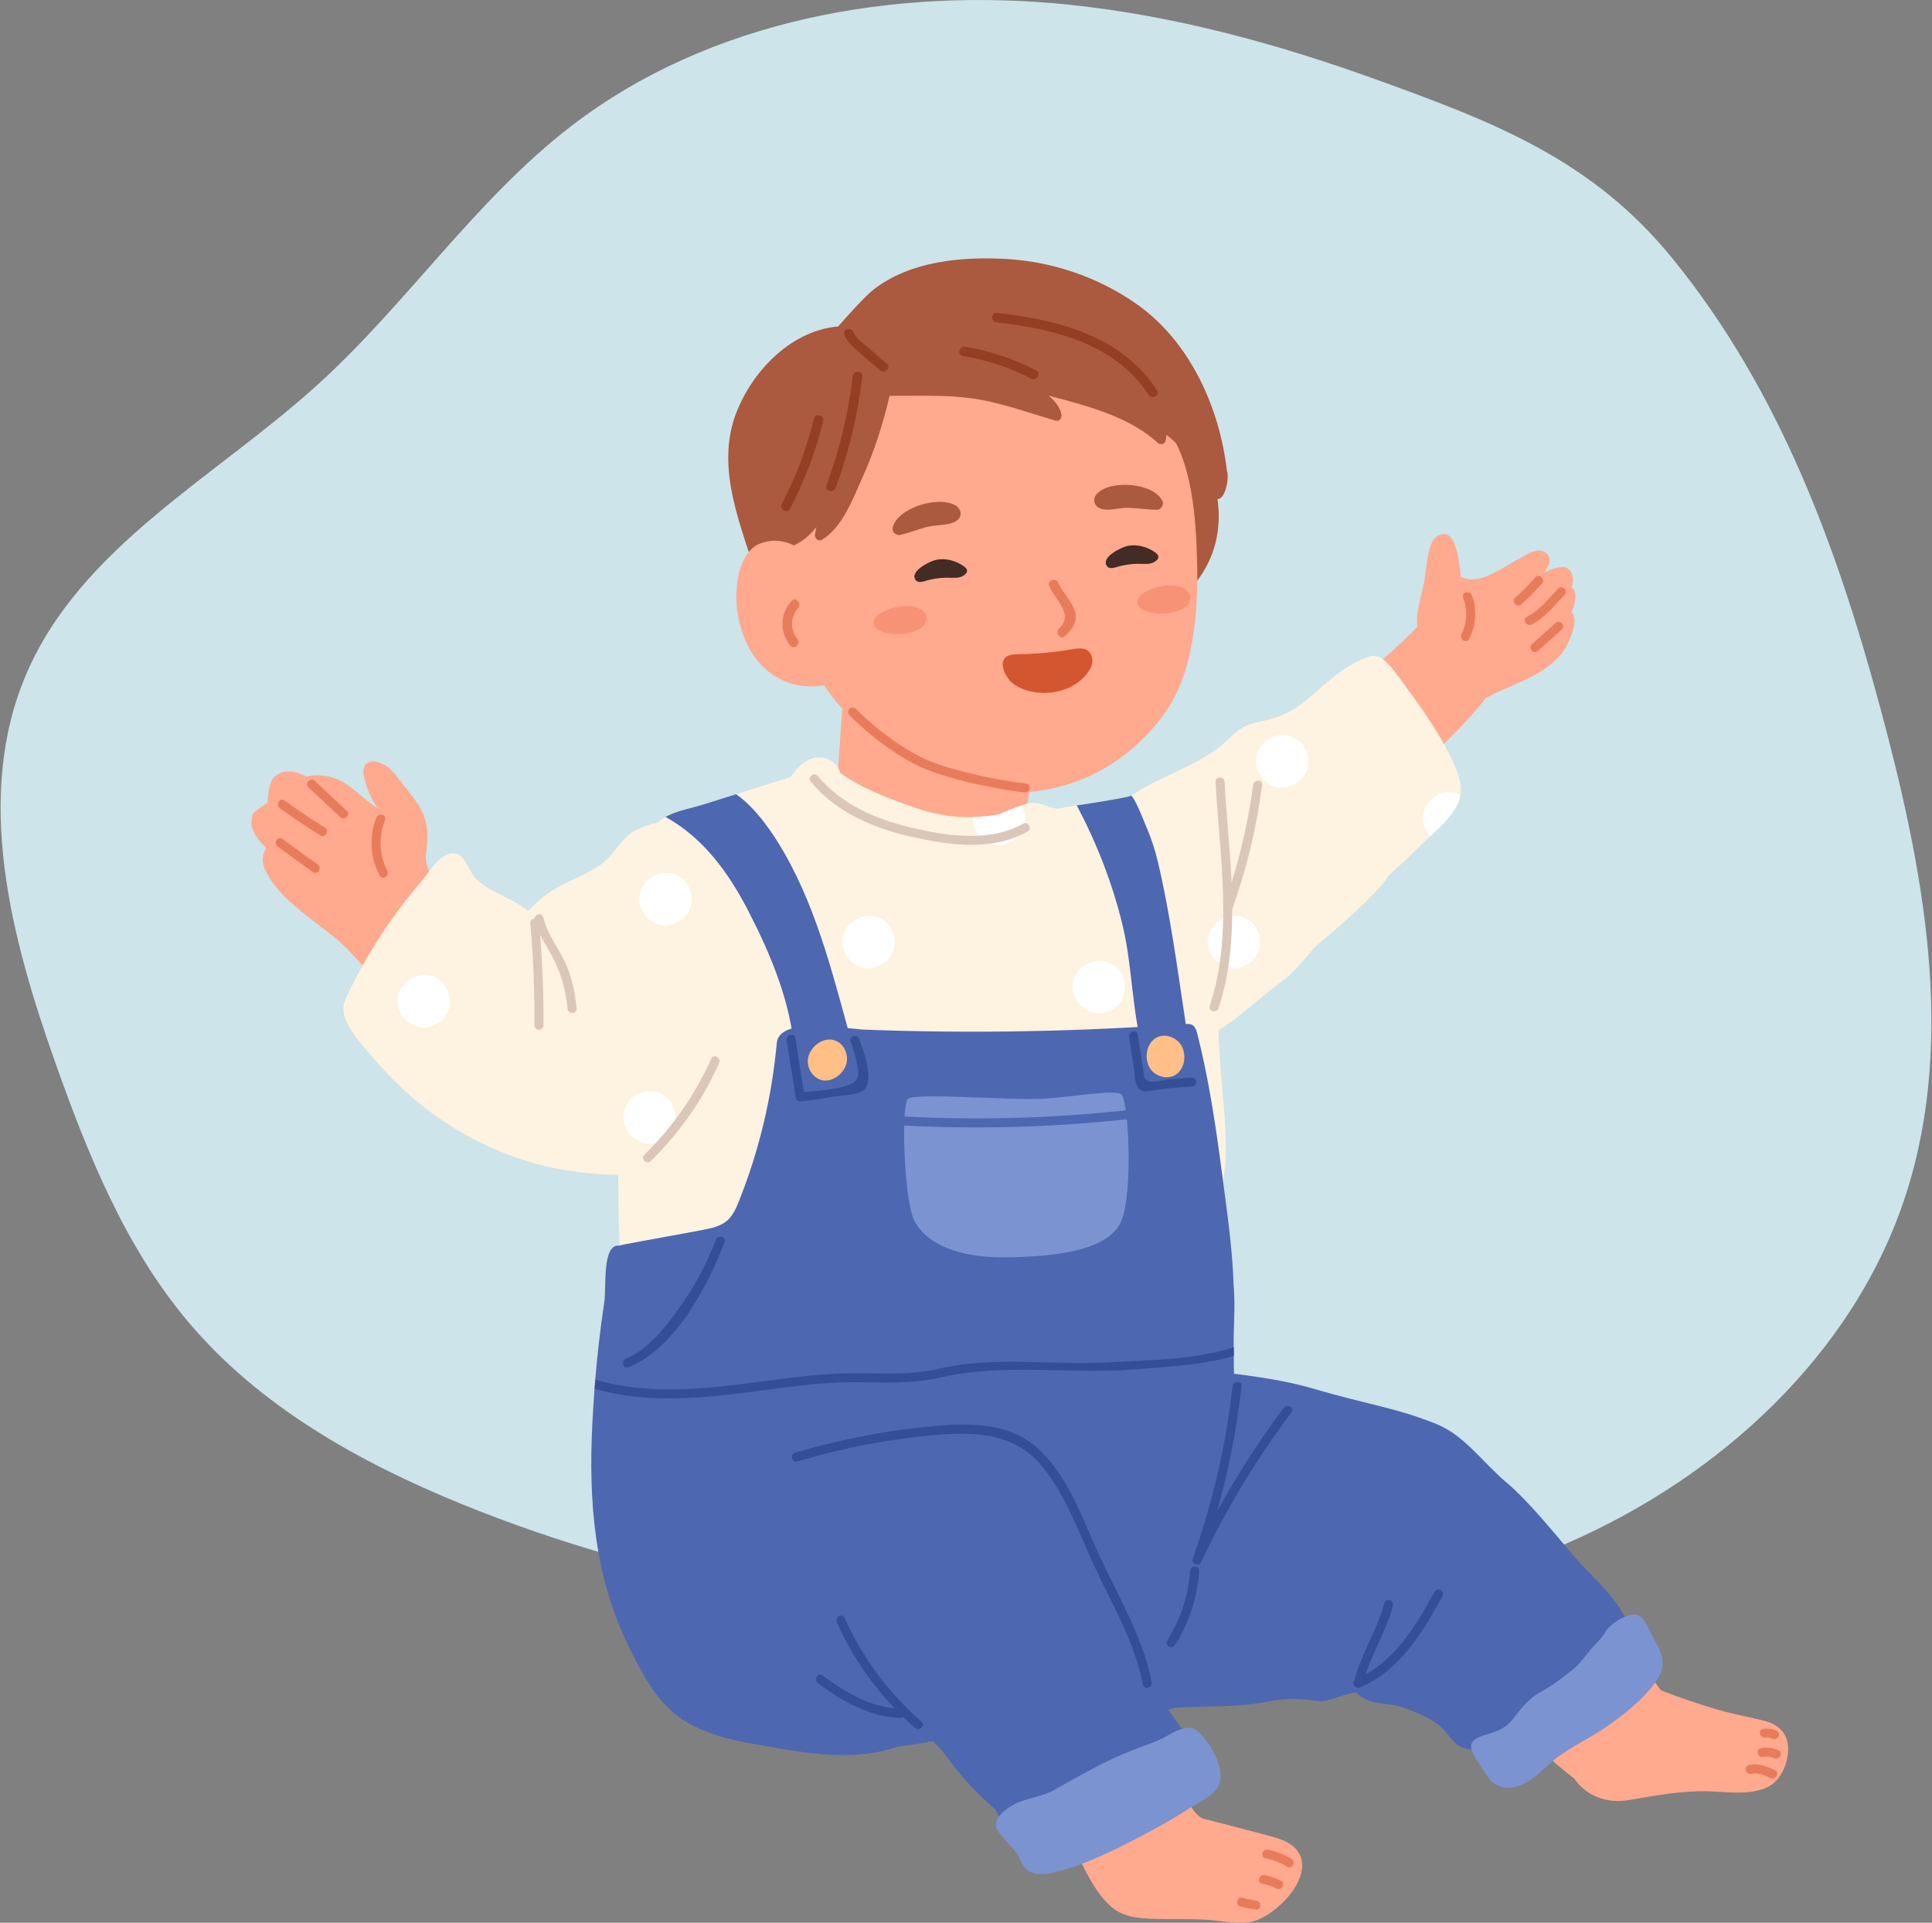 <svg width="440" height="438" viewBox="0 0 440 438" fill="none" xmlns="http://www.w3.org/2000/svg">
<rect x="0" y="0" width="440" height="438" fill="#808080" stroke="none"/>
<path d="M243.51 1.074C203.845 -3.049 161.678 4.388 130.036 28.765C108.291 45.518 92.762 69.086 72.434 87.544C49.092 108.741 18.46 124.488 6.001 153.514C-5.972 181.411 2.481 213.57 12.635 242.189C20.082 263.176 28.618 284.266 42.971 301.249C59.19 320.437 81.791 333.099 105.008 342.573C149.341 360.671 197.389 368.492 245.231 369.511C283.187 370.316 321.976 366.724 356.823 351.58C391.665 336.437 422.301 308.445 434.037 272.175C445.585 236.492 438.008 197.61 428.264 161.388C418.339 124.484 405.241 88.844 380.935 58.929C362.588 36.349 340.425 27.869 313.448 18.125C290.835 9.954 267.465 3.564 243.51 1.074Z" fill="#CCE4EA"/>
<g clip-path="url(#clip0_3912_24814)">
<path d="M404.786 393.351C403.976 392.751 403.021 392.323 402.021 392.06C398.492 391.15 394.927 390.541 391.398 389.522C386.941 388.23 382.566 386.73 378.237 385.056C374.226 379.517 370.278 373.924 366.44 368.257C366.085 367.739 365.303 367.539 364.83 368.048C357.936 375.524 348.986 381.009 343.702 389.877C343.302 389.577 342.92 389.267 342.51 388.985C341.428 388.221 340.4 390.004 341.473 390.759C347.585 395.052 352.552 400.709 358.527 405.157C361.256 409.113 365.822 410.914 370.97 410.059C376.963 409.059 382.702 407.913 388.833 408.058C393.344 408.158 398.219 409.068 402.476 407.149C405.896 405.602 407.742 400.536 407.123 397.017C406.841 395.452 405.977 394.233 404.795 393.36L404.786 393.351Z" fill="#FFA98F"/>
<path d="M295.496 421.647C293.677 419.136 289.948 418.472 287.156 417.708C282.872 416.544 278.561 415.462 274.268 414.352C271.057 413.525 269.293 406.912 268.101 404.147C266.901 401.355 266.028 397.58 263.654 395.561C263.217 395.188 262.726 395.334 262.426 395.661C262.326 395.634 262.235 395.598 262.117 395.607C256.796 395.652 252.021 397.471 247.373 399.963C243.971 401.792 240.024 403.574 237.932 406.93C237.259 406.758 236.431 407.631 236.914 408.44C238.842 411.705 240.843 414.925 242.88 418.118C246.136 423.22 248.274 429.978 252.803 434.116C255.677 436.745 259.033 436.981 262.771 437.118C266.437 437.245 270.102 437.127 273.768 437.263C277.269 437.391 280.926 438.318 284.409 437.891C289.967 437.2 299.808 427.586 295.496 421.656V421.647Z" fill="#FFA98F"/>
<path d="M57.517 185.596C56.925 187.824 57.389 189.252 58.79 191.135C59.336 191.872 59.982 192.554 60.645 193.227C59.782 194.373 59.554 196.246 60.273 197.893C63.556 205.433 72.833 210.144 78.518 215.619C80.673 217.693 88.195 226.188 88.195 226.188C88.195 226.188 90.415 222.523 92.115 221.168C95.908 218.139 104.449 207.707 104.449 207.707C104.449 207.707 99.619 202.349 98.628 200.348C97.791 198.657 96.827 196.919 96.999 194.973C97.272 191.708 97.727 188.861 96.463 185.669C95.653 183.622 94.316 181.849 92.934 180.157C91.615 178.538 90.442 176.682 88.923 175.236C87.804 174.172 85.157 172.826 83.657 173.799C82.847 174.327 82.647 175.455 82.811 176.41C83.266 179.102 84.448 181.839 85.967 184.095C80.919 180.903 78.545 176.455 72.06 176.628C71.242 176.646 70.45 176.737 69.732 176.882C67.358 175.6 64.675 175.127 62.592 176.901C60.946 178.31 60.946 182.876 60.946 182.876C60.946 182.876 57.708 184.877 57.526 185.587" fill="#FFA98F"/>
<path d="M358.535 137.609C358.744 136.654 359.062 135.108 358.407 134.225C358.271 134.044 358.089 133.934 357.889 133.834C358.307 132.752 358.371 131.633 357.834 130.478C356.961 128.614 354.979 129.15 353.387 129.696C352.768 129.905 352.177 130.169 351.586 130.442C353.005 128.714 353.623 126.94 351.786 125.758C349.994 124.603 347.329 126.585 345.874 127.331C341.954 129.332 337.143 133.452 332.704 131.442C332.34 127.322 331.294 119.036 326.956 122.438C325.046 123.939 324.755 130.715 324.264 133.007C323.754 135.39 323.027 137.827 322.754 140.247C322.654 141.129 322.717 141.938 322.808 142.757C318.879 146.904 314.432 150.606 310.202 154.435C309.666 154.917 309.866 155.554 310.302 155.909C311.73 159.538 313.759 162.712 316.342 165.65C317.988 167.533 321.153 172.262 323.854 172.499C326.392 172.717 329.166 169.051 330.73 167.542C333.505 164.877 336.033 162.003 338.407 158.983C344.328 155.827 351.368 154.19 355.733 148.796C356.898 147.359 359.926 141.265 357.889 139.537C358.162 138.919 358.398 138.273 358.544 137.591L358.535 137.609Z" fill="#FFA98F"/>
<path d="M192.544 151.079L190.488 180.766L210.489 192.836L232.809 190.78L235.492 173.153L192.544 151.079Z" fill="#FFA98F"/>
<path d="M279.425 107.322C277.77 92.805 270.976 77.734 258.77 69.203C250.102 63.146 239.715 59.589 229.165 58.998C218.941 58.425 207.345 59.48 198.986 65.929C196.904 67.539 192.62 72.396 190.882 74.369C180.587 75.251 171.755 83.901 167.817 93.697C162.569 106.767 169.108 120.355 172.801 132.879C173.174 134.125 175.002 133.707 174.911 132.543C175.42 142.666 193.429 141.747 200.423 141.866C207.145 141.984 213.866 141.675 220.579 141.966C227.846 142.275 235.049 143.466 242.335 143.394C253.431 143.275 265.137 141.966 272.331 132.734C276.897 126.877 278.207 120.319 277.279 113.688C279.207 113.725 279.971 108.449 279.434 107.331L279.425 107.322Z" fill="#AB593F"/>
<path d="M204.568 172.335C226.77 186.906 252.1 181.276 265.443 162.184C271.428 153.617 272.646 141.438 272.683 131.26C272.683 130.26 272.655 129.269 272.637 128.268C272.437 119.1 271.655 104.12 265.07 96.88C258.894 90.095 251.391 84.365 242.532 81.946C233.682 79.526 223.495 80.809 214.627 83.164C198.674 87.403 183.339 98.044 180.32 114.943C178.51 125.103 180.82 138.036 183.74 147.805C186.495 157.018 193.672 164.031 201.012 169.834C202.148 170.734 203.358 171.544 204.568 172.335Z" fill="#FFA98F"/>
<path d="M217.867 115.307C217.803 115.262 217.739 115.216 217.667 115.171C213.592 112.724 204.033 115.871 203.278 120.364C203.15 121.146 204.051 122.056 204.96 121.865C207.225 121.374 209.035 120.564 211.263 120C213.219 119.5 216.648 119.8 218.13 118.409C219.113 117.49 218.931 116.089 217.858 115.307H217.867Z" fill="#AB593F"/>
<path d="M249.738 112.579C249.783 112.524 249.838 112.46 249.893 112.406C253.203 109.132 263.035 110.068 264.791 114.28C265.1 115.016 264.445 116.099 263.536 116.108C261.271 116.126 259.061 115.735 256.805 115.671C254.831 115.617 251.93 116.681 250.193 115.653C249.047 114.98 248.892 113.579 249.729 112.579H249.738Z" fill="#AB593F"/>
<path d="M269.928 134.216C269.564 133.98 269.136 133.798 268.727 133.68C266.226 132.934 263.188 133.598 260.941 134.789C259.65 135.481 258.304 136.936 259.55 138.328C260.077 138.919 260.86 139.21 261.624 139.41C263.706 139.946 265.935 139.883 267.99 139.246C268.845 138.982 269.691 138.6 270.31 137.946C270.928 137.291 271.265 136.327 270.974 135.472C270.792 134.935 270.41 134.526 269.928 134.216Z" fill="#F79274"/>
<path d="M209.89 138.919C209.517 138.682 209.098 138.5 208.68 138.373C206.179 137.627 203.132 138.291 200.876 139.483C199.575 140.174 198.229 141.638 199.475 143.03C200.003 143.621 200.785 143.921 201.558 144.112C203.65 144.649 205.888 144.585 207.943 143.948C208.798 143.685 209.653 143.303 210.272 142.648C210.89 141.993 211.227 141.02 210.935 140.174C210.754 139.637 210.372 139.228 209.89 138.919Z" fill="#F79274"/>
<path d="M248.756 150.024C248.656 149.324 248.329 148.66 247.765 148.241C246.764 147.496 245.373 147.705 244.136 147.914C240.07 148.605 235.95 148.987 231.83 149.051C231.129 149.06 230.411 149.069 229.765 149.315C227.082 150.342 228.837 153.981 230.256 155.318C231.484 156.473 233.094 157.137 234.731 157.51C239.279 158.546 244.472 157.228 247.428 153.626C248.065 152.844 248.611 151.943 248.756 150.943C248.802 150.643 248.802 150.324 248.756 150.015V150.024Z" fill="#D4562F"/>
<path d="M244.917 139.701C244.353 137.1 242.061 135.162 241.033 132.761C240.478 131.461 238.395 132.215 238.959 133.525C240.278 136.609 244.68 140.028 241.233 143.139C240.187 144.085 241.451 145.904 242.506 144.949C243.98 143.621 245.371 141.802 244.917 139.701Z" fill="#E87C5A"/>
<path d="M219.412 128.932C217.656 127.722 215.337 127.058 213.136 127.55C211.735 127.868 207.06 130.114 208.534 132.152C208.998 132.788 209.98 132.579 210.735 132.343C212.472 131.815 214.3 131.561 216.119 131.606C217.247 131.633 218.457 131.752 219.403 131.142C220.749 130.278 220.276 129.523 219.421 128.932H219.412Z" fill="#422C25"/>
<path d="M262.99 125.767C261.235 124.557 258.915 123.893 256.714 124.384C255.313 124.703 250.638 126.949 252.112 128.987C252.576 129.623 253.558 129.414 254.313 129.178C256.05 128.65 257.878 128.395 259.697 128.441C260.825 128.468 262.035 128.586 262.981 127.977C264.327 127.113 263.854 126.358 262.999 125.767H262.99Z" fill="#422C25"/>
<path d="M252.984 82.655C242.997 77.616 231.537 75.415 220.405 76.652C214.511 77.307 208.935 79.09 203.378 81.1C197.857 83.092 192.245 85.138 187.734 89.022C178.039 97.362 175.192 110.387 175.619 122.656C175.619 122.884 175.701 123.056 175.801 123.211C175.492 123.229 175.21 123.284 174.883 123.275C173.482 123.247 173.482 125.421 174.883 125.449C179.849 125.53 183.368 123.32 185.933 120.046C185.833 120.61 185.706 121.156 185.615 121.719C185.469 122.602 186.334 123.475 187.207 122.947C191.909 120.101 194.265 113.552 196.42 108.768C199.122 102.783 201.113 96.562 202.587 90.177C208.735 90.222 215.084 89.904 221.16 90.723C227.672 91.596 234.102 93.997 240.396 95.816C241.26 96.071 241.851 95.261 241.733 94.479C241.478 92.824 240.296 91.377 238.777 90.122C247.7 92.433 257.332 95.007 263.644 100.873C264.208 101.401 265.281 101.228 265.454 100.391C265.554 99.936 265.627 99.5 265.681 99.063C268.046 100.991 270.192 103.101 272.193 105.53C272.785 106.239 274.112 105.666 274.049 104.766C273.303 94.743 261.097 86.775 252.975 82.673L252.984 82.655Z" fill="#AB593F"/>
<path d="M186.095 128.596C186.095 128.596 180.438 120.883 172.962 123.875C165.485 126.877 165.185 147.714 177.145 154.417C186.286 159.538 196.2 152.962 195.836 152.762C195.473 152.562 186.095 128.596 186.095 128.596Z" fill="#FFA98F"/>
<path d="M181.596 145.549C179.913 143.421 179.968 140.565 181.769 138.518C182.705 137.454 181.196 135.835 180.259 136.899C177.621 139.892 177.503 143.921 179.986 147.059C180.868 148.178 182.478 146.659 181.596 145.549Z" fill="#E87C5A"/>
<path d="M233.491 180.521C233.491 180.521 233.418 180.521 233.382 180.521C233.273 180.512 222.476 179.32 212.663 175.928C202.731 172.499 193.808 163.294 193.435 162.903C193.044 162.494 193.053 161.848 193.462 161.448C193.872 161.057 194.527 161.066 194.918 161.475C195.009 161.566 203.877 170.716 213.336 173.981C222.931 177.301 233.5 178.465 233.609 178.474C234.173 178.538 234.582 179.038 234.519 179.602C234.464 180.13 234.018 180.521 233.5 180.521H233.491Z" fill="#E87C5A"/>
<path d="M201.979 82.819C200.642 81.727 199.323 80.609 198.032 79.463C196.868 78.426 194.939 77.18 194.394 75.679C193.921 74.378 191.82 74.942 192.302 76.252C192.911 77.944 194.348 79.044 195.64 80.227C197.204 81.645 198.805 83.019 200.442 84.356C201.515 85.229 203.062 83.701 201.979 82.819Z" fill="#943F24"/>
<path d="M194.2 85.711C193.208 94.243 191.198 102.501 188.224 110.559C187.742 111.869 189.834 112.433 190.316 111.132C193.372 102.883 195.364 94.443 196.373 85.711C196.537 84.329 194.363 84.338 194.2 85.711Z" fill="#943F24"/>
<path d="M185.368 95.361C183.704 102.146 181.284 108.613 178.055 114.807C177.41 116.044 179.283 117.145 179.929 115.898C183.24 109.541 185.759 102.892 187.46 95.934C187.787 94.579 185.704 93.997 185.368 95.361Z" fill="#943F24"/>
<path d="M235.959 84.383C230.856 81.736 225.49 79.927 219.815 78.99C218.45 78.762 217.859 80.854 219.242 81.082C224.735 81.991 229.919 83.692 234.867 86.257C236.104 86.903 237.205 85.029 235.959 84.383Z" fill="#943F24"/>
<path d="M263.489 88.849C255.303 76.452 240.96 72.832 226.998 71.277C225.616 71.122 225.625 73.296 226.998 73.451C240.114 74.915 253.893 78.253 261.615 89.95C262.379 91.114 264.262 90.022 263.489 88.858V88.849Z" fill="#943F24"/>
<path d="M276.067 277.995C274.958 284.853 279.069 290.865 276.276 297.687C274.53 301.961 271.101 305.445 267.199 307.828C256.048 314.558 240.077 314.031 227.571 315.422C212.827 317.069 197.884 319.697 183.058 319.943C170.743 320.17 156.818 317.232 146.714 309.82C143.43 307.419 140.392 304.171 139.819 299.988C139.428 297.259 140.374 294.812 140.802 292.147C141.52 287.791 141.047 283.298 140.929 278.905C140.538 263.506 141.093 248.108 141.566 232.71C141.811 224.924 141.911 217.102 143.085 209.389C144.03 203.041 145.095 195.41 148.032 189.634C148.878 188.015 150.106 186.906 151.561 186.105C154.172 184.65 157.473 184.131 160.393 183.213C162.812 182.449 165.223 181.694 167.642 180.93C171.789 179.62 175.955 178.301 180.121 176.992C181.376 175.045 182.913 173.299 185.278 172.699C187.888 172.044 190.635 173.399 191.353 176.046C196.401 179.738 202.732 182.021 208.48 184.013C213.055 185.614 217.311 186.251 221.559 186.132C223.533 186.087 225.497 185.869 227.489 185.541C229.19 184.777 230.9 184.059 232.646 183.468C232.937 183.367 233.201 183.258 233.492 183.176C236.33 182.249 238.358 183.913 240.823 184.241C242.278 183.931 243.742 183.668 245.234 183.477C248.745 182.967 252.337 182.713 255.93 182.594C256.794 182.576 257.658 182.549 258.513 182.531C263.834 182.403 269.109 182.467 274.139 182.267C274.594 182.249 275.003 182.594 275.121 183.022C279.723 198.93 277.732 215.319 277.504 231.618C277.486 232.646 277.504 233.646 277.522 234.656C277.668 241.923 278.55 249.09 279.023 256.376C279.269 260.277 279.314 264.216 278.678 268.099C278.123 271.483 276.604 274.63 276.067 277.995Z" fill="#FEF2E0"/>
<path d="M168.878 214.082C167.332 208.925 164.167 204.532 161.065 200.203C158.209 196.219 155.226 192.436 151.543 189.234C152.552 189.098 153.562 189.007 154.553 188.961C155.872 188.897 155.872 186.842 154.553 186.906C151.333 187.06 148.077 187.479 145.148 188.916C141.247 190.826 140.146 194.582 136.826 196.947C133.097 199.603 128.55 200.794 124.766 203.541C123.138 204.723 121.655 206.042 120.273 207.47C116.698 204.569 110.959 203.068 108.131 199.885C106.73 198.302 105.875 194.355 103.137 194.355C100.209 194.355 97.598 198.893 95.943 200.812C89.631 208.143 84.237 216.274 79.953 224.951C78.807 227.271 77.652 229.117 78.507 231.664C79.762 235.411 83.564 239.331 86.138 242.296C97.562 255.457 113.742 264.689 131.105 266.926C138.027 267.818 146.922 268.554 152.88 264.198C159.483 259.368 164.094 251.373 166.804 243.824C170.07 234.738 171.689 223.496 168.869 214.092L168.878 214.082Z" fill="#FEF2E0"/>
<path d="M332.513 177.928C330.994 171.707 324.445 162.103 320.625 157.064C319.333 155.336 316.105 150.288 313.894 149.569C312.557 149.142 311.575 149.615 310.156 150.206C304.508 152.525 300.524 157.437 295.622 160.884C292.73 162.912 290.037 163.758 286.608 164.458C283.18 165.159 281.888 166.35 279.441 168.669C273.366 174.481 264.434 176.473 257.694 181.239C257.076 181.648 256.485 182.103 255.93 182.594C254.147 184.095 252.583 185.86 251.355 188.052C250.718 189.198 252.483 190.225 253.138 189.079C254.229 187.151 255.603 185.587 257.158 184.232V184.295C257.613 195.755 259.295 207.124 262.433 218.175C263.252 221.113 264.016 227.907 266.972 229.635C268.063 230.272 269.027 231.445 269.946 232.591C271.465 234.501 272.902 236.393 274.666 235.957C275.485 235.747 276.449 235.302 277.522 234.665C282.261 231.873 288.855 225.652 291.975 223.532C295.567 221.086 297.723 217.047 301.088 214.337C305.172 211.035 315.031 202.186 316.177 199.493C318.788 197.192 321.334 194.837 323.79 192.345C324.381 191.753 325.045 191.135 325.718 190.516C328.674 187.742 332.003 184.723 332.594 181.012C332.776 180.029 332.758 179.002 332.494 177.928H332.513Z" fill="#FEF2E0"/>
<path d="M282.715 336.796C281.069 327.619 281.069 318.196 280.987 308.892C280.987 308.219 280.987 307.555 280.969 306.882V306.427C280.905 302.298 281.342 297.841 280.987 293.694C280.987 293.675 280.987 293.63 280.969 293.594C280.951 293.203 280.905 292.811 280.842 292.448C280.614 290.765 280.45 290.065 279.013 289.101C271.828 284.235 261.523 287.6 253.883 288.609C243.842 289.919 233.7 289.901 223.596 289.428C202.403 288.464 181.239 286.881 160.028 285.772C159.965 285.217 159.492 284.662 158.773 284.789C153.862 285.717 149.059 285.326 144.357 283.78C144.23 283.68 141.547 283.825 141.338 283.78C141.274 283.762 141.192 283.762 141.128 283.762C137.026 283.225 138.154 293.184 137.618 296.695C136.735 302.525 136.053 308.401 135.562 314.267C135.517 314.968 135.462 315.659 135.398 316.359C135.216 318.97 135.053 321.571 134.907 324.181C134.025 341.753 135.28 358.862 143.102 374.897C146.304 381.491 149.914 388.531 156.445 392.351C162.566 395.925 169.915 396.989 176.791 398.199C184.631 399.554 192.744 400.618 200.648 398.981C201.958 398.69 203.277 398.299 204.568 397.871C207.406 397.562 210.216 397.089 213.027 396.498C222.631 394.443 232.1 391.423 241.486 388.267C246.761 390.322 252.391 391.241 258.14 390.813C264.133 390.386 272.119 388.612 276.294 383.874C278.613 381.227 279.514 377.362 280.669 374.142C282.251 369.685 284.052 365.256 285.244 360.69C287.527 352.086 284.216 345.164 282.697 336.787L282.715 336.796Z" fill="#4D68B0"/>
<path d="M280.97 293.603C280.788 285.99 279.778 278.386 278.769 270.81C278.459 268.445 278.15 266.089 277.823 263.706C276.531 254.22 275.03 244.734 272.666 235.456C272.484 234.738 272.238 233.956 271.62 233.546C271.065 233.201 270.392 233.237 269.728 233.283C245.525 235.011 221.213 235.484 196.947 234.556C192.736 234.392 177.465 231.5 176.91 237.576C175.782 249.936 172.908 262.051 168.306 273.584C167.651 275.248 166.905 276.949 165.55 278.104C164.068 279.359 162.057 279.787 160.147 280.16C155.627 281.042 146.559 282.625 142.039 283.507C141.484 283.607 141.238 283.689 141.138 283.771C140.829 283.98 141.548 284.262 140.629 285.553C140.056 286.354 138.801 290.483 141.02 290.092C141.802 289.946 142.066 289 142.357 288.264C142.666 287.527 143.567 286.781 144.14 287.318C147.914 299.142 158.738 307.564 170.298 312.103C172.39 312.921 174.545 313.64 176.701 314.276C178.447 314.786 180.23 315.24 182.022 315.668C190.089 317.578 198.43 318.688 206.597 320.225C216.72 322.153 226.743 324.763 237.003 325.746C247.244 326.728 257.949 325.991 267.227 321.516C271.62 319.379 275.731 316.305 278.086 312.03C278.559 311.166 278.969 310.265 279.296 309.338C279.542 308.637 279.769 307.919 279.933 307.2C280.606 304.59 280.833 301.843 280.942 299.133C281.006 297.323 281.006 295.495 280.979 293.694C280.979 293.675 280.979 293.63 280.961 293.594L280.97 293.603Z" fill="#4D68B0"/>
<path d="M178.667 194.373C175.938 189.634 172.236 184.168 167.643 180.921C165.224 181.685 162.813 182.44 160.394 183.204C157.474 184.132 154.173 184.641 151.562 186.096C160.285 190.926 166.033 198.966 170.517 207.698C175.592 217.575 180.04 228.207 180.922 239.377C180.968 239.868 181.295 240.177 181.659 240.304C181.677 240.795 182.005 241.287 182.623 241.35C185.952 241.678 188.862 241.414 192.064 240.568C192.601 240.422 194.565 239.686 194.429 239.149C190.181 224.096 186.543 208.143 178.657 194.373H178.667Z" fill="#4D68B0"/>
<path d="M269.948 232.582C268.119 220.531 266.519 208.316 263.745 196.51C263.072 193.618 262.144 190.798 260.952 188.07C260.416 186.842 259.533 184.414 258.506 182.531C258.242 182.058 257.969 181.603 257.687 181.239C257.069 181.649 248.737 182.967 245.227 183.477C249.783 192.099 253.34 201.176 255.632 210.663C258.033 220.54 257.705 231.027 260.707 240.723C260.834 241.15 261.243 241.505 261.689 241.487C264.5 241.341 267.292 241.177 270.084 241.014C270.803 240.977 271.194 240.395 271.066 239.722C270.675 237.357 270.302 234.983 269.939 232.601L269.948 232.582Z" fill="#4D68B0"/>
<path d="M270.173 395.234C261.551 383.055 252.11 370.54 238.24 364.055C226.998 358.798 213.455 358.389 203.168 366.047C199.321 368.912 193.773 374.633 194.555 379.972C195.128 383.874 198.357 386.566 201.995 388.094C202.304 388.431 202.577 388.785 202.904 389.113C206.934 393.169 212.027 395.216 215.392 399.9C218.703 404.502 222.478 408.604 226.689 412.197C228.271 415.416 230.309 418.409 232.846 421.019C237.594 425.903 241.541 421.883 246.808 419.118C250.7 417.072 254.593 415.034 258.486 412.988C262.597 410.832 267.39 408.968 271.192 406.285C275.713 403.092 272.72 398.826 270.183 395.234H270.173Z" fill="#4D68B0"/>
<path d="M372.943 372.314C372.852 372.095 372.742 371.877 372.615 371.677C372.415 371.349 371.606 371.504 371.296 371.131C370.741 370.458 370.505 369.23 370.096 368.439C369.168 366.647 367.986 365.001 366.712 363.446C364.129 360.28 361.082 357.543 358.417 354.45C353.924 349.23 348.231 342.053 342.946 337.588C337.689 333.149 333.533 327.001 327.202 324.427C317.943 320.661 311.385 319.97 298.888 316.286C291.803 314.204 284.109 313.321 276.75 312.394C276.75 312.13 276.741 311.857 276.732 311.593C276.714 310.274 274.668 310.265 274.677 311.593C274.677 311.775 274.677 311.966 274.686 312.148C274.349 312.112 274.013 312.057 273.676 312.03C272.357 311.912 272.367 313.967 273.676 314.085C274.031 314.122 274.377 314.167 274.722 314.204C275.186 337.124 277.942 361.681 268.91 383.201C268.656 383.801 267.173 389.049 267.782 389.013C275.395 388.54 281.898 389.04 289.384 387.521C292.995 386.793 296.596 386.966 300.416 387.521C302.326 387.803 306.983 385.511 308.884 385.575C312.022 388.867 316.106 387.485 320.49 389.313C323.573 390.595 326.338 391.514 328.703 393.933C330.004 395.252 330.822 396.898 332.487 397.835C333.887 398.617 335.242 398.39 336.698 398.781C338.635 399.299 340.208 400.891 342.182 401.109C345.111 401.428 348.913 398.645 351.232 397.244C355.225 394.815 358.945 391.905 362.265 388.621C365.557 385.365 368.85 381.982 371.296 378.025C373.052 375.188 374.28 375.488 372.933 372.332L372.943 372.314Z" fill="#4D68B0"/>
<path d="M335.213 135.617C334.758 134.389 332.775 134.917 333.23 136.163C334.249 138.937 334.149 141.82 332.83 144.485C332.239 145.667 334.012 146.704 334.603 145.522C336.168 142.393 336.423 138.919 335.213 135.626V135.617Z" fill="#E87C5A"/>
<path d="M349.713 131.506C348.249 133.17 346.694 134.735 345.038 136.199C344.047 137.081 345.502 138.528 346.494 137.654C348.149 136.181 349.704 134.617 351.169 132.961C352.042 131.97 350.596 130.515 349.713 131.506Z" fill="#E87C5A"/>
<path d="M354.869 134.089C352.732 136.245 350.558 139.182 347.766 140.474C346.565 141.029 347.611 142.802 348.803 142.248C351.786 140.874 354.051 137.827 356.325 135.535C357.252 134.598 355.806 133.143 354.869 134.08V134.089Z" fill="#E87C5A"/>
<path d="M354.234 141.929C352.443 143.557 350.642 145.185 348.85 146.813C347.868 147.705 349.323 149.151 350.305 148.269C352.097 146.641 353.898 145.013 355.69 143.384C356.672 142.493 355.217 141.047 354.234 141.929Z" fill="#E87C5A"/>
<path d="M88.223 198.384C86.34 194.7 86.204 190.671 87.677 186.833C88.15 185.596 86.168 185.068 85.695 186.287C84.021 190.644 84.33 195.273 86.44 199.421C87.041 200.594 88.814 199.557 88.214 198.384H88.223Z" fill="#E87C5A"/>
<path d="M78.981 184.714C76.552 182.44 74.115 180.166 71.686 177.892C70.722 176.992 69.267 178.438 70.231 179.347C72.659 181.621 75.097 183.895 77.525 186.169C78.489 187.069 79.945 185.623 78.981 184.714Z" fill="#E87C5A"/>
<path d="M73.988 188.534C70.85 186.587 67.794 184.523 64.802 182.358C63.728 181.585 62.7 183.358 63.765 184.132C66.757 186.296 69.813 188.361 72.951 190.307C74.079 191.008 75.106 189.234 73.988 188.534Z" fill="#E87C5A"/>
<path d="M72.352 196.901C69.624 195.019 66.941 193.081 64.294 191.08C63.239 190.289 62.211 192.063 63.257 192.854C65.904 194.846 68.587 196.783 71.316 198.675C72.407 199.43 73.435 197.647 72.352 196.901Z" fill="#E87C5A"/>
<path d="M192.538 239.376C192.183 238.521 191.583 237.776 190.782 237.312C187.799 235.575 183.979 238.603 183.961 241.769C183.961 243.151 184.625 244.524 185.725 245.361C186.244 245.761 186.862 246.043 187.508 246.125C189.918 246.416 192.329 244.361 192.811 242.078C193.002 241.177 192.893 240.222 192.538 239.376Z" fill="#FFBF87"/>
<path d="M266.974 236.339C266.128 235.957 265.182 235.829 264.281 236.038C260.916 236.821 260.216 241.65 262.371 243.961C263.317 244.97 264.745 245.507 266.119 245.37C266.773 245.307 267.41 245.088 267.938 244.706C269.893 243.269 270.239 240.113 269.02 238.121C268.538 237.339 267.81 236.712 266.974 236.339Z" fill="#FFBF87"/>
<path d="M206.753 250.318C208.29 248.899 230.019 250.664 237.04 250.318C244.053 249.972 253.639 248.09 255.349 249.29C257.059 250.491 258.087 271.874 255.349 278.204C252.612 284.535 241.506 286.381 228.4 286.417C218.904 286.445 211.292 283.743 208.299 278.204C205.816 273.611 205.216 251.737 206.762 250.318H206.753Z" fill="#7B93D1"/>
<path d="M273.249 394.815C271.603 393.215 270.557 393.351 268.456 394.097C267.392 394.479 266.437 395.088 265.445 395.625C262.944 396.971 260.452 397.699 257.823 398.726C251.62 401.164 245.927 404.475 240.151 407.731C237.586 409.177 234.594 409.504 231.893 410.596C229.91 411.396 225.499 414.243 227.172 416.917C228.518 419.054 230.61 420.628 231.893 422.756C232.82 424.302 232.784 425.521 234.667 426.422C236.422 427.258 238.214 426.976 240.033 426.558C247.054 424.93 254.276 421.201 260.625 417.89C264.063 416.089 267.428 414.152 270.702 412.06C272.785 410.732 276.414 409.131 277.578 406.676C279.234 403.174 275.614 397.089 273.258 394.806L273.249 394.815Z" fill="#7B93D1"/>
<path d="M375.925 371.904C375.307 370.704 374.352 368.366 372.933 367.921C370.613 367.202 366.511 370.158 365.702 371.631C364.883 373.114 363.646 374.205 362.537 375.442C360.918 377.252 360.045 378.89 358.071 380.436C355.542 382.428 352.859 384.492 349.967 385.929C348.657 386.903 347.475 387.939 346.438 389.213C343.928 392.287 343.455 393.769 338.716 395.07C332.859 396.671 334.914 398.79 338.471 404.275C338.507 404.329 338.552 404.347 338.589 404.393C340.18 407.349 343.646 407.931 346.911 406.421C350.067 404.957 352.423 401.873 355.242 399.909C358.053 397.944 361.109 396.362 364.019 394.561C368.358 391.878 375.589 386.311 378.017 381.564C379.781 378.098 377.553 375.051 375.925 371.913V371.904Z" fill="#7B93D1"/>
<path d="M195.685 236.712C195.221 235.493 193.229 236.02 193.702 237.257C194.23 238.64 194.694 240.04 194.994 241.496C195.448 243.742 196.167 245.943 193.693 246.989C190.692 248.263 186.453 248.444 183.097 248.79C182.451 244.688 181.796 240.577 181.142 236.475C180.932 235.174 178.959 235.729 179.159 237.021C179.85 241.405 180.55 245.798 181.242 250.182C181.305 250.582 181.824 250.982 182.233 250.937C184.807 250.627 187.381 250.264 189.937 249.809C191.638 249.509 195.712 249.472 196.949 248.126C199.05 245.843 196.558 239.013 195.676 236.702L195.685 236.712Z" fill="#354F96"/>
<path d="M271.411 245.488C269.71 245.57 268.009 245.679 266.318 245.852C265.062 245.98 262.452 246.771 261.361 246.198C260.397 245.698 260.588 245.07 260.406 243.915C260.269 243.06 260.133 242.196 260.005 241.341C259.705 239.449 259.414 237.566 259.114 235.675C258.914 234.374 256.931 234.929 257.131 236.22C257.513 238.622 257.886 241.032 258.268 243.433C258.487 244.825 258.368 247.107 259.542 248.135C260.524 248.99 261.888 248.49 263.052 248.317C265.826 247.908 268.619 247.662 271.429 247.535C272.748 247.471 272.748 245.425 271.429 245.479L271.411 245.488Z" fill="#354F96"/>
<path d="M163.041 282.434C161.058 287.536 158.557 292.402 155.419 296.886C152.208 301.47 147.942 307.319 142.594 309.465C141.385 309.947 141.912 311.939 143.14 311.448C153.818 307.164 161.103 293.066 165.023 282.98C165.505 281.752 163.514 281.215 163.041 282.434Z" fill="#354F96"/>
<path d="M250.529 354.705C246.691 346.419 243.408 336.451 236.523 330.102C230.038 324.127 221.406 324.127 213.111 324.836C202.242 325.764 191.537 327.856 181.068 330.921C179.804 331.294 180.341 333.277 181.614 332.904C191.292 330.066 201.169 328.047 211.21 327.064C220.933 326.119 230.793 325.891 237.505 334.213C242.726 340.68 245.7 349.148 249.165 356.624C253.203 365.338 258.524 374.26 260.289 383.756C260.534 385.056 262.508 384.501 262.271 383.21C260.416 373.232 254.768 363.828 250.529 354.705Z" fill="#354F96"/>
<path d="M209.861 392.205C202.33 385.62 196.473 377.698 192.362 368.575C191.816 367.375 190.052 368.412 190.588 369.612C193.881 376.916 198.301 383.455 203.767 389.176C197.574 388.567 192.28 385.329 187.323 381.682C186.259 380.9 185.231 382.682 186.286 383.455C191.88 387.576 197.874 391.059 204.977 391.35C205.268 391.359 205.486 391.259 205.65 391.105C206.542 391.969 207.46 392.824 208.406 393.651C209.397 394.515 210.853 393.069 209.861 392.196V392.205Z" fill="#354F96"/>
<path d="M292.368 320.707C286.747 328.192 281.717 336.06 277.215 344.236C279.826 334.923 281.681 325.427 282.754 315.768C282.9 314.458 280.844 314.467 280.699 315.768C279.207 329.229 276.151 342.372 271.613 355.133C271.231 356.215 272.986 356.979 273.486 355.924C279.216 343.845 286.101 332.44 294.133 321.744C294.924 320.689 293.141 319.661 292.359 320.707H292.368Z" fill="#354F96"/>
<path d="M271.047 357.852C270.638 363.573 268.883 368.848 265.836 373.705C265.126 374.824 266.909 375.861 267.609 374.742C270.847 369.594 272.675 363.919 273.103 357.852C273.194 356.533 271.147 356.542 271.047 357.852Z" fill="#354F96"/>
<path d="M326.737 362.591C322.708 369.903 318.369 377.298 311.011 381.436C312.721 376.079 315.823 371.259 317.233 365.774C317.56 364.492 315.577 363.946 315.25 365.228C313.685 371.331 310.002 376.598 308.501 382.719C308.501 382.737 308.501 382.755 308.501 382.773C307.701 383.41 308.647 384.865 309.756 384.392C318.879 380.472 323.918 371.95 328.511 363.618C329.147 362.463 327.374 361.426 326.737 362.582V362.591Z" fill="#354F96"/>
<path d="M280.996 308.901C280.442 309.065 279.869 309.21 279.314 309.356C272.583 311.057 265.352 311.384 258.531 311.939C243.806 313.149 228.698 310.42 214.264 313.785C207.452 315.386 200.939 314.831 194.018 314.877C189.998 314.895 186.014 315.222 182.03 315.677C178.665 316.05 175.318 316.496 171.953 316.95C159.738 318.569 147.295 319.806 135.426 316.377C135.489 315.677 135.553 314.977 135.589 314.286C147.723 317.878 160.429 316.441 172.917 314.777C174.19 314.613 175.445 314.449 176.719 314.286C182.139 313.567 187.578 312.949 193.063 312.848C200.103 312.721 206.76 313.44 213.718 311.821C226.37 308.847 238.976 311.039 251.828 310.365C260.596 309.893 270.946 309.874 279.959 307.228C280.305 307.128 280.633 307.018 280.987 306.9C281.005 307.573 281.005 308.237 281.005 308.91L280.996 308.901Z" fill="#354F96"/>
<path d="M262.215 252.265C242.033 254.811 221.732 255.421 201.431 254.084C200.112 253.993 200.121 256.048 201.431 256.139C221.723 257.476 242.033 256.867 262.215 254.32C263.507 254.156 263.525 252.101 262.215 252.265Z" fill="#4D68B0"/>
<path d="M100.129 223.26C96.918 220.777 92.125 222.45 90.815 226.188C90.27 227.744 90.497 229.335 91.197 230.691C91.216 230.727 91.225 230.763 91.234 230.791C91.325 230.991 91.47 231.154 91.588 231.336C91.67 231.455 91.734 231.582 91.816 231.691C92.043 232 92.307 232.264 92.598 232.51C92.689 232.591 92.771 232.673 92.871 232.755C92.989 232.837 93.107 232.919 93.226 232.992C94.253 233.71 95.463 234.165 96.782 234.119C97.555 234.092 98.31 233.847 98.956 233.437C99.529 233.201 100.084 232.901 100.556 232.482C103.321 230.017 102.994 225.47 100.12 223.251L100.129 223.26Z" fill="white"/>
<path d="M151.527 249.691C148.317 247.208 143.524 248.881 142.214 252.619C141.668 254.175 141.896 255.766 142.596 257.121C142.614 257.158 142.623 257.194 142.632 257.221C142.723 257.422 142.869 257.585 142.987 257.767C143.069 257.885 143.132 258.013 143.214 258.122C143.442 258.431 143.705 258.695 143.997 258.94C144.087 259.022 144.169 259.104 144.269 259.186C144.388 259.268 144.506 259.35 144.624 259.423C145.652 260.141 146.862 260.596 148.18 260.55C148.953 260.523 149.708 260.277 150.354 259.868C150.927 259.632 151.482 259.332 151.955 258.913C154.72 256.448 154.392 251.901 151.518 249.681L151.527 249.691Z" fill="white"/>
<path d="M201.422 209.78C198.211 207.297 193.418 208.971 192.108 212.709C191.563 214.264 191.79 215.856 192.49 217.211C192.509 217.248 192.518 217.284 192.527 217.311C192.618 217.511 192.763 217.675 192.881 217.857C192.963 217.975 193.027 218.102 193.109 218.212C193.336 218.521 193.6 218.785 193.891 219.03C193.982 219.112 194.064 219.194 194.164 219.276C194.282 219.358 194.4 219.44 194.519 219.512C195.546 220.231 196.756 220.686 198.075 220.64C198.848 220.613 199.603 220.367 200.249 219.958C200.822 219.721 201.377 219.421 201.849 219.003C204.614 216.538 204.287 211.99 201.413 209.771L201.422 209.78Z" fill="white"/>
<path d="M253.895 220.049C250.684 217.566 245.891 219.239 244.581 222.978C244.035 224.533 244.263 226.125 244.963 227.48C244.981 227.516 244.99 227.553 244.999 227.58C245.09 227.78 245.236 227.944 245.354 228.126C245.436 228.244 245.5 228.371 245.582 228.48C245.809 228.79 246.073 229.053 246.364 229.299C246.455 229.381 246.537 229.463 246.637 229.544C246.755 229.626 246.873 229.708 246.991 229.781C248.019 230.499 249.229 230.954 250.548 230.909C251.321 230.881 252.076 230.636 252.721 230.227C253.294 229.99 253.849 229.69 254.322 229.272C257.087 226.807 256.76 222.259 253.886 220.04L253.895 220.049Z" fill="white"/>
<path d="M284.645 209.78C281.434 207.297 276.641 208.971 275.331 212.709C274.785 214.264 275.013 215.856 275.713 217.211C275.731 217.248 275.74 217.284 275.749 217.311C275.84 217.511 275.986 217.675 276.104 217.857C276.186 217.975 276.25 218.102 276.332 218.212C276.559 218.521 276.823 218.785 277.114 219.03C277.205 219.112 277.287 219.194 277.387 219.276C277.505 219.358 277.623 219.44 277.741 219.512C278.769 220.231 279.979 220.686 281.298 220.64C282.071 220.613 282.826 220.367 283.471 219.958C284.044 219.721 284.599 219.421 285.072 219.003C287.837 216.538 287.51 211.99 284.636 209.771L284.645 209.78Z" fill="white"/>
<path d="M332.614 181.003C332.023 184.723 328.694 187.733 325.738 190.507C325.592 190.362 325.447 190.198 325.329 190.034C325.247 189.934 325.183 189.807 325.101 189.689C324.974 189.507 324.837 189.343 324.755 189.134C324.737 189.116 324.737 189.07 324.719 189.034C324.019 187.679 323.791 186.096 324.328 184.541C325.519 181.175 329.503 179.493 332.623 181.012L332.614 181.003Z" fill="white"/>
<path d="M155.199 200.03C151.989 197.547 147.195 199.221 145.886 202.959C145.34 204.514 145.567 206.106 146.268 207.461C146.286 207.497 146.295 207.534 146.304 207.561C146.395 207.761 146.541 207.925 146.659 208.107C146.741 208.225 146.804 208.352 146.886 208.461C147.114 208.771 147.377 209.035 147.668 209.28C147.759 209.362 147.841 209.444 147.941 209.526C148.059 209.608 148.178 209.689 148.296 209.762C149.324 210.481 150.533 210.935 151.852 210.89C152.625 210.863 153.38 210.617 154.026 210.208C154.599 209.971 155.154 209.671 155.627 209.253C158.392 206.788 158.064 202.24 155.19 200.021L155.199 200.03Z" fill="white"/>
<path d="M231.574 190.944C231.101 191.353 230.547 191.662 229.974 191.89C229.319 192.299 228.555 192.545 227.8 192.563C226.49 192.608 225.253 192.154 224.253 191.435C224.125 191.353 224.007 191.29 223.88 191.208C223.78 191.126 223.698 191.044 223.616 190.962C223.325 190.717 223.061 190.453 222.834 190.144C222.752 190.043 222.688 189.898 222.606 189.798C222.479 189.616 222.343 189.452 222.261 189.243C222.243 189.198 222.243 189.179 222.224 189.143C221.751 188.215 221.488 187.169 221.569 186.123C223.543 186.078 225.508 185.86 227.5 185.532C229.2 184.768 230.91 184.05 232.657 183.458C234.03 185.823 233.766 189.025 231.593 190.953L231.574 190.944Z" fill="white"/>
<path d="M295.606 168.624C292.395 166.141 287.602 167.815 286.292 171.553C285.746 173.108 285.974 174.7 286.674 176.055C286.692 176.091 286.692 176.119 286.71 176.155C286.801 176.355 286.947 176.519 287.065 176.701C287.147 176.819 287.211 176.946 287.292 177.055C287.52 177.365 287.784 177.628 288.075 177.874C288.166 177.956 288.247 178.038 288.348 178.12C288.466 178.201 288.584 178.283 288.702 178.356C289.73 179.075 290.94 179.529 292.258 179.484C293.032 179.457 293.787 179.211 294.432 178.802C295.005 178.565 295.56 178.265 296.033 177.847C298.798 175.382 298.471 170.834 295.596 168.615L295.606 168.624Z" fill="white"/>
<path d="M129.053 220.031C127.498 216.238 124.642 213.009 123.723 208.98C123.45 207.779 121.722 208.18 121.74 209.298C121.213 209.28 120.703 209.608 120.767 210.281C121.449 218.03 121.768 225.779 121.722 233.556C121.722 234.874 123.769 234.874 123.778 233.556C123.814 226.67 123.559 219.803 123.023 212.936C123.769 214.446 124.651 215.874 125.506 217.402C127.661 221.268 128.862 225.388 129.262 229.781C129.38 231.091 131.436 231.1 131.318 229.781C131.018 226.416 130.344 223.169 129.062 220.031H129.053Z" fill="#DBC7BA"/>
<path d="M161.996 241.141C158.303 249.39 153.219 256.721 146.752 263.042C145.806 263.97 147.262 265.416 148.208 264.498C154.793 258.058 160.004 250.6 163.77 242.187C164.306 240.995 162.533 239.949 161.996 241.15V241.141Z" fill="#DBC7BA"/>
<path d="M233.055 187.633C225.233 191.963 215.702 190.444 207.361 188.479C199.275 186.569 191.663 183.24 186.215 176.755C185.36 175.746 183.813 177.092 184.659 178.101C190.689 185.287 199.239 188.825 208.234 190.771C216.729 192.608 226.034 193.864 233.956 189.48C235.111 188.843 234.211 186.997 233.046 187.642L233.055 187.633Z" fill="#DBC7BA"/>
<path d="M287.446 178.811C287.619 177.501 285.564 177.519 285.391 178.811C284.4 186.378 282.735 193.773 280.479 201.031C280.134 193.336 279.297 185.623 278.888 178.119C278.815 176.81 276.759 176.801 276.832 178.119C277.742 194.882 280.907 212.873 275.522 229.117C275.104 230.372 277.087 230.918 277.505 229.663C279.916 222.386 280.643 214.792 280.625 207.124C280.625 207.106 280.643 207.097 280.652 207.079C283.936 197.884 286.173 188.488 287.437 178.811H287.446Z" fill="#DBC7BA"/>
<path d="M286.053 432.952C285.016 432.816 283.998 432.597 282.997 432.315C281.724 431.961 281.178 433.934 282.451 434.298C283.634 434.635 284.834 434.853 286.053 435.008C287.363 435.171 287.345 433.125 286.053 432.952Z" fill="#E87C5A"/>
<path d="M294.141 423.457C292.485 422.447 290.684 421.738 288.784 421.356C287.492 421.101 286.937 423.075 288.238 423.338C289.984 423.684 291.585 424.312 293.104 425.23C294.232 425.921 295.269 424.148 294.141 423.457Z" fill="#E87C5A"/>
<path d="M291.721 428.423C290.539 427.831 289.311 427.395 288.01 427.149C286.719 426.904 286.164 428.877 287.464 429.132C288.592 429.35 289.656 429.687 290.684 430.205C291.867 430.796 292.903 429.023 291.721 428.432V428.423Z" fill="#E87C5A"/>
<path d="M404.238 403.265C402.346 402.364 400.4 401.573 398.29 402.101C397.007 402.419 397.553 404.393 398.836 404.084C400.364 403.711 401.846 404.402 403.201 405.048C404.384 405.612 405.43 403.838 404.238 403.274V403.265Z" fill="#E87C5A"/>
<path d="M405.047 398.736C403.746 398.108 402.437 397.944 401.027 398.244C399.735 398.526 400.281 400.5 401.573 400.227C402.418 400.045 403.228 400.136 404.01 400.509C405.193 401.082 406.239 399.309 405.047 398.736Z" fill="#E87C5A"/>
<path d="M404.64 394.297C403.612 393.806 402.657 393.679 401.539 393.851C400.238 394.051 400.793 396.034 402.084 395.834C402.621 395.752 403.121 395.834 403.603 396.08C404.786 396.653 405.832 394.879 404.64 394.306V394.297Z" fill="#E87C5A"/>
</g>
<defs>
<clipPath id="clip0_3912_24814">
<rect width="349.979" height="379.138" fill="white" transform="translate(57.262 58.862)"/>
</clipPath>
</defs>
</svg>
